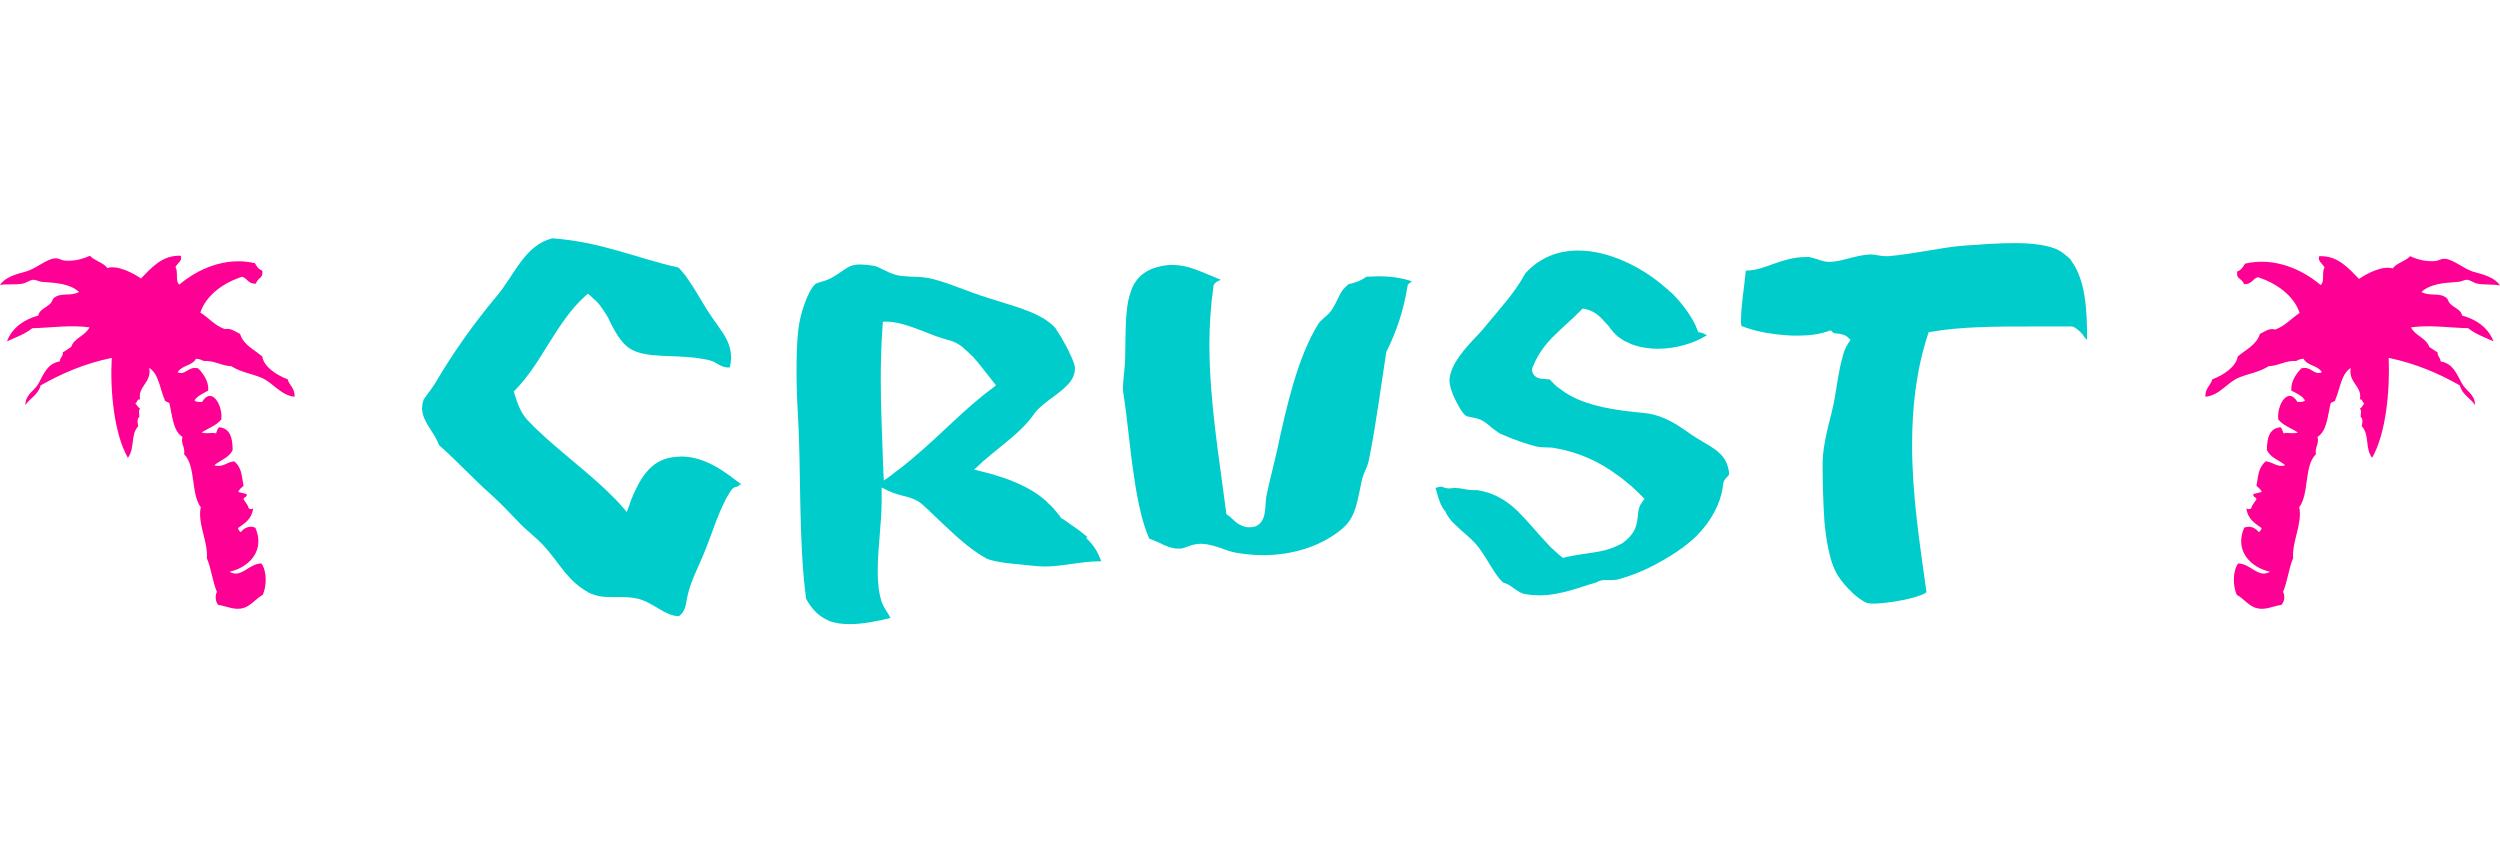 <?xml version="1.0" encoding="utf-8"?>
<!-- Generator: Adobe Illustrator 21.1.0, SVG Export Plug-In . SVG Version: 6.00 Build 0)  -->
<svg version="1.1" id="Layer_1" xmlns="http://www.w3.org/2000/svg" xmlns:xlink="http://www.w3.org/1999/xlink" x="0px" y="0px"
	 viewBox="0 0 572.8 197.6" style="enable-background:new 0 0 572.8 197.6;" xml:space="preserve">
<style type="text/css">
	.st0{fill:#00CCCC;}
	.st1{fill:#FF0094;}
</style>
<g>
	<g>
		<path class="st0" d="M169.9,111c-1.9-1.4-3.9-3-6.1-4.2c-2.4-1.3-4.9-2.2-7.7-2.2c-0.7,0-1.5,0.1-2.2,0.2
			c-2.5,0.4-4.3,1.6-5.8,3.4s-2.6,4.1-3.6,6.6l0,0l0,0l0,0v0.1c-0.1,0.2-0.2,0.4-0.2,0.6l-0.7,1.8l-1.2-1.4c-0.4-0.5-0.9-1-1.3-1.4
			l0,0l0,0l-0.1-0.1c-0.5-0.5-1-1-1.5-1.5c-5-4.9-11.2-9.4-16.4-14.4c-0.6-0.5-1.1-1.1-1.7-1.7c-0.2-0.2-0.3-0.3-0.5-0.5
			c-1.6-1.7-2.4-4-3-6l-0.2-0.6l0.5-0.5c2.9-3,5.2-6.7,7.6-10.6c2.4-3.8,4.8-7.6,8.2-10.7l0.7-0.6l0.7,0.6c0.2,0.2,0.4,0.3,0.4,0.4
			l0,0c0.8,0.6,1.4,1.3,1.9,2c0.5,0.7,1,1.4,1.4,2.1c0.2,0.3,0.4,0.7,0.5,1c0.8,1.6,1.6,3.1,2.5,4.3c0.9,1.2,1.9,2.2,3.5,2.8l0,0
			l0,0c0.1,0.1,0.2,0.1,0.3,0.1l0,0l0,0l0.2,0.1c2.2,0.7,4.7,0.8,7.4,0.9s5.7,0.2,8.9,0.9c0.9,0.2,1.7,0.7,2.4,1.1s1.4,0.6,2,0.6
			c0.1,0,0.2,0,0.4,0c0.2-0.8,0.3-1.6,0.3-2.3c0-2-0.7-3.8-1.8-5.5c-1.1-1.7-2.5-3.5-3.7-5.4c-1.6-2.6-3-5.1-4.5-7.2
			c-0.3-0.5-0.6-0.9-1-1.3c-0.4-0.5-0.7-0.9-1.1-1.2c-4.9-1.1-9.4-2.6-14-3.9c-4.6-1.3-9.4-2.4-14.9-2.8c-3.2,0.9-5.2,2.8-7.1,5.3
			c-1.9,2.5-3.5,5.5-5.8,8.2c-5.1,6.1-9.7,12.6-13.9,19.7c-0.7,1.2-1.8,2.5-2.4,3.4c-0.2,0.3-0.3,0.5-0.3,0.6l0,0
			c-0.2,0.6-0.3,1.2-0.3,1.7c0,1.4,0.6,2.8,1.5,4.2c0.8,1.3,1.8,2.7,2.4,4.3c4.3,3.8,7.9,7.8,12,11.4c2,1.8,4.1,4,6,6
			c1.9,2.1,4.4,3.8,6.3,6c1.7,1.9,3.1,4,4.6,5.8c1.5,1.8,3.1,3.3,5.1,4.4l0.1,0.1l0,0c0.6,0.3,1.1,0.5,1.8,0.7l0,0
			c1.3,0.4,2.7,0.4,4.3,0.4h0.7c1.4,0,2.8,0,4.3,0.3c2,0.4,3.6,1.5,5.2,2.4c1.5,0.9,2.8,1.6,4.5,1.7c0.3-0.2,0.6-0.5,0.8-0.7
			c0.2-0.3,0.4-0.7,0.6-1.1c0.3-0.9,0.4-2,0.7-3.2c0.7-3,2.3-6.1,3.6-9.2c1.1-2.6,2-5.3,3-7.9c1-2.5,2-4.9,3.5-7l0.1-0.1l0.1-0.1
			c0.4-0.3,0.9-0.4,1.3-0.5C169.3,111,169.6,111,169.9,111"/>
		<path class="st0" d="M279.8,125.6c1.3,0.5,2.5,0.9,3.7,1.1c2,0.3,3.9,0.5,5.9,0.5c6.7,0,12.9-2,17.3-5.4c1.9-1.4,2.8-2.7,3.5-4.4
			c0.7-1.7,1.1-3.8,1.7-6.8c0.2-1.1,0.6-2.1,1-3s0.7-1.8,0.8-2.5c1.6-8,2.6-15.9,3.9-24.3v-0.2l0.1-0.1c2.2-4.4,3.9-9.3,4.8-15
			l0.1-0.3l0.2-0.2l0.1-0.1l0,0c0.2-0.2,0.5-0.4,0.7-0.4c-2.5-0.9-5.2-1.2-7.8-1.2c-0.9,0-1.8,0.1-2.7,0.1c-1.1,0.8-2.5,1.4-4.1,1.7
			c-1.1,0.9-1.6,1.6-2,2.4c-0.5,0.9-0.9,2-1.8,3.4c-0.5,0.8-1.2,1.4-1.8,1.9c-0.6,0.5-1.1,1-1.4,1.5c-4.6,7.4-7.2,18.6-9.4,28.9
			c-0.9,4-1.9,7.6-2.5,10.8c-0.1,0.7-0.1,1.6-0.2,2.5s-0.2,2-0.8,2.9c-0.4,0.6-1,1.1-1.7,1.3l0,0h-0.1h-0.1
			c-0.3,0.1-0.6,0.1-0.8,0.1h-0.3c-1.1,0-1.9-0.5-2.6-0.9c-0.9-0.7-1.6-1.5-2.1-1.8l-0.4-0.3l-0.1-0.5v-0.2
			c-1.5-11.8-3.8-25.1-3.8-38.2c0-4.4,0.3-8.8,0.9-13.1v-0.1v-0.1c0.1-0.4,0.3-0.7,0.6-0.9c0.2-0.2,0.5-0.3,0.7-0.4
			c0.2-0.1,0.3-0.1,0.4-0.2c-1.8-0.7-3.5-1.5-5.1-2.1c-2-0.8-4-1.3-6.1-1.3c-1.4,0-3,0.3-4.6,0.9c-1.6,0.7-2.8,1.6-3.6,2.8
			c-0.9,1.2-1.4,2.8-1.8,4.5c-0.7,3.6-0.6,8.1-0.7,12.8c0,2.5-0.5,5.1-0.5,7.1c0,0.5,0,1,0.1,1.4c0.9,5.7,1.4,12.1,2.3,18.1
			c0.8,5.8,1.9,11.2,3.6,15.1c0.8,0.3,1.5,0.6,2.2,0.9c0.4,0.2,0.7,0.3,1,0.5c1.2,0.5,2.2,0.9,3.6,0.9h0.3l0,0c0.4,0,1-0.2,1.8-0.5
			s1.7-0.6,2.8-0.6c0.1,0,0.3,0,0.4,0C277.2,124.7,278.5,125.2,279.8,125.6"/>
		<path class="st0" d="M249.1,123c-0.5-0.4-1-0.8-1.5-1.2c-0.2-0.1-0.3-0.3-0.4-0.3l0,0l0,0c-0.9-0.7-1.9-1.3-2.8-2
			c-0.3-0.2-0.7-0.5-1.1-0.7l-0.2-0.1l-0.1-0.2c-0.2-0.3-0.4-0.6-0.7-0.9c-0.6-0.7-1.1-1.4-1.8-2c-0.2-0.2-0.5-0.4-0.7-0.7l0,0
			c-2.1-1.9-4.7-3.4-7.7-4.6c-0.4-0.2-0.7-0.3-1-0.4c-0.8-0.3-1.6-0.6-2.4-0.8c-1.1-0.4-2.3-0.7-3.5-1l-2-0.5l1.5-1.4
			c0.3-0.3,0.6-0.6,0.9-0.8c4.1-3.6,8.6-6.5,11.5-10.8l0,0l0,0c1.2-1.5,2.9-2.7,4.4-3.8c1.6-1.2,3-2.3,3.9-3.6
			c0.6-0.9,0.9-1.8,0.9-2.9c0-0.2-0.1-0.7-0.3-1.2c-0.2-0.5-0.4-1.2-0.8-1.9c-0.6-1.4-1.4-2.8-2.1-4c-0.5-0.8-0.9-1.4-1.1-1.7l0,0
			l0,0v-0.1c-0.3-0.4-0.7-0.8-1.2-1.2c-1.5-1.3-3.7-2.4-6.2-3.3c-2.5-0.9-5.3-1.7-8.1-2.6c-2.6-0.8-5.2-1.8-7.6-2.7
			s-4.6-1.6-6.2-1.9c-1.3-0.2-2.5-0.3-3.8-0.3c-1.2-0.1-2.4-0.1-3.6-0.4c-1.1-0.3-2.1-0.8-2.9-1.2c-0.8-0.4-1.6-0.8-2.2-0.9
			c-1.3-0.2-2.3-0.3-3.1-0.3c-1.5,0-2.2,0.3-3.1,0.8c-0.8,0.5-1.8,1.3-3.2,2.1c-0.8,0.5-1.7,0.8-2.4,1c-0.7,0.2-1.3,0.4-1.5,0.5
			l-0.1,0.1c-0.9,0.8-1.8,2.6-2.5,4.6s-1.2,4.1-1.4,5.9c-0.3,2.7-0.4,5.9-0.4,9.3c0,3.2,0.1,6.6,0.3,9.7c0.8,13.5,0.1,29.1,1.9,42.6
			c1.4,2.6,3.1,4.1,5,4.9l0,0l0,0l0.1,0.1c1.5,0.6,3.1,0.8,4.9,0.8c2.8,0,6-0.6,9.3-1.4c0-0.1,0-0.2-0.1-0.2
			c-0.1-0.3-0.3-0.6-0.5-0.9c-0.4-0.7-1-1.5-1.4-2.6c-0.7-2.2-0.9-4.6-0.9-7.1c0-5.3,0.9-10.9,0.9-16.1c0-0.4,0-0.8,0-1.2v-1.8
			l1.6,0.8c0.9,0.4,2.1,0.8,3.3,1.1c1.3,0.3,2.6,0.7,3.7,1.4l0,0l0,0c0.5,0.4,1,0.8,1.4,1.2c0.6,0.5,1.1,1,1.7,1.6
			c3.3,3.1,6.9,6.7,10.4,9c0.4,0.3,0.8,0.5,1.3,0.8l0,0c0.2,0.1,0.4,0.2,0.5,0.3c0.9,0.5,2.7,0.8,4.6,1.1c1.9,0.2,4,0.4,5.9,0.6
			c1,0.1,1.9,0.2,2.9,0.2c2.2,0,4.2-0.3,6.3-0.6c2.1-0.3,4.2-0.6,6.6-0.6h0.1c-0.6-1.8-1.5-3.3-2.7-4.6l0,0l-0.1-0.1
			c-0.2-0.2-0.5-0.5-0.7-0.7l0.7-0.8l-0.7,0.8C249.3,123.2,249.2,123.1,249.1,123 M209.1,105L209.1,105c-0.2,0.2-0.4,0.4-0.7,0.6
			c-0.7,0.6-1.4,1.1-2.1,1.7c-0.7,0.5-1.4,1-2.1,1.6l-1.7,1.2l-0.1-2c0-0.8-0.1-1.7-0.1-2.5c-0.2-6.4-0.5-12.3-0.5-18.5
			c0-3.9,0.1-7.9,0.4-12.3l0.1-1.1h1.1c2.4,0.1,4.7,0.9,7.1,1.8c2.3,0.9,4.7,1.9,7.1,2.5c1.4,0.4,2.7,1.2,3.8,2.3
			c0.5,0.5,1.1,1,1.6,1.5l0,0l0,0c0.2,0.2,0.3,0.4,0.5,0.6l0.1,0.1l0,0c1.6,1.9,3,3.8,3.9,4.9l0.7,0.9l-0.9,0.7
			C220.8,93.8,215.4,99.8,209.1,105"/>
		<path class="st0" d="M368,132.9c0.3,0,0.6,0,0.9,0c0.6,0,1.1,0,1.6-0.1c3.2-0.8,6.8-2.3,10.1-4.2c3.3-1.8,6.3-4,8.2-5.9
			c3.2-3.2,5.6-7.5,6-11.8l0,0l0,0c0.1-0.7,0.5-1.2,0.8-1.5s0.5-0.5,0.5-0.6s0-0.1,0.1-0.2c-0.2-1.8-0.7-3-1.5-4
			c-0.3-0.4-0.8-0.8-1.2-1.2c-1.7-1.4-4.2-2.5-6.8-4.4c-3.6-2.6-6.7-4.1-10.2-4.4c-6.5-0.6-12.2-1.5-16.6-3.9
			c-0.4-0.2-0.8-0.5-1.2-0.7c-0.6-0.4-1.1-0.8-1.7-1.2l0,0l0,0c-0.2-0.2-0.4-0.3-0.6-0.5l-0.2-0.2l0,0c-0.3-0.2-0.4-0.5-0.6-0.6
			c-0.2-0.2-0.4-0.4-0.6-0.6c0,0-0.1,0-0.2,0c-0.2,0-0.6,0-1.1-0.1c-0.4,0-0.9,0-1.5-0.3c-0.4-0.2-0.8-0.5-1-1
			c-0.1-0.3-0.2-0.5-0.2-0.8v-0.2l0.1-0.2c0.1-0.2,0.1-0.4,0.2-0.5l0,0c1.2-2.9,3-5.2,5-7.1c2-2,4.1-3.7,5.9-5.6l0.4-0.4l0.6,0.1
			c1.1,0.2,2,0.7,2.8,1.3s1.4,1.4,2.1,2.1c0.1,0.1,0.2,0.2,0.3,0.3l0,0c0.2,0.2,0.4,0.5,0.6,0.8l0,0l0,0c0.7,0.9,1.4,1.7,2.4,2.3
			c0.5,0.4,1.1,0.7,1.7,0.9l0,0l0,0l0.1,0.1c2,0.9,4.3,1.3,6.7,1.3c4,0,8.2-1.2,11.2-3.1c-0.1,0-0.1-0.1-0.2-0.1l0,0l0,0l0,0l0,0
			l-0.2-0.1l0,0c-0.4-0.2-0.7-0.4-1.1-0.4l-0.5-0.1l-0.2-0.5c-0.1-0.3-0.3-0.6-0.4-1c-1.1-2.3-2.8-4.7-5-7c-0.3-0.3-0.6-0.6-0.9-0.8
			l0,0l0,0c-0.3-0.3-0.6-0.6-0.9-0.8l0,0c-5.5-4.9-13.2-8.6-20.1-8.6c-4.5,0-8.7,1.5-12.1,5.2c-2.5,4.6-5.7,7.9-9.2,12.2
			c-1,1.3-2.5,2.7-3.9,4.3s-2.7,3.3-3.5,5c-0.5,1.1-0.8,2.2-0.8,3.2l0,0c0,0.3,0.1,0.8,0.2,1.3s0.4,1.2,0.6,1.8
			c0.5,1.2,1.2,2.5,1.8,3.5c0.4,0.6,0.8,1.1,1.1,1.3c0.2,0.2,0.7,0.3,1.3,0.4l0,0l0,0c0.2,0,0.4,0.1,0.6,0.1l0,0
			c0.4,0.1,0.9,0.2,1.4,0.4c1.1,0.5,1.9,1.2,2.7,1.9c0.7,0.5,1.3,1,1.8,1.3c0.2,0.1,0.5,0.2,0.7,0.3l0,0l0,0
			c2.4,1.1,5.7,2.2,7.7,2.7c0.6,0.1,1.3,0.2,2,0.2s1.6,0,2.4,0.2c5.4,0.9,10.2,3.2,14.1,6.1c1.2,0.8,2.2,1.7,3.3,2.6
			c0.8,0.7,1.6,1.5,2.3,2.2l0.7,0.7l-0.6,0.8c-0.6,0.8-0.8,1.6-0.9,2.7c-0.1,1-0.2,2.2-0.7,3.4c-0.7,1.4-1.7,2.4-2.8,3.2
			c-1.2,0.7-2.5,1.2-3.8,1.6c-2.7,0.7-5.8,0.9-8.5,1.5l0,0l0,0h-0.1c-0.3,0.1-0.5,0.1-0.8,0.2l-0.5,0.1l-0.4-0.3
			c-0.5-0.4-1-0.8-1.5-1.3c-0.7-0.6-1.3-1.2-1.9-1.9c-2.1-2.2-3.9-4.5-6-6.6l0,0l-0.2-0.2c-0.2-0.2-0.3-0.4-0.5-0.5l0,0l-0.2-0.2
			c-2.4-2.2-5.1-3.9-8.9-4.5c-0.2,0-0.4,0-0.6,0c-1,0-1.9-0.1-2.6-0.3c-0.7-0.1-1.3-0.2-1.9-0.2h-0.2c-0.4,0-0.7,0.1-1.1,0.1
			c-0.3,0-0.6,0-0.9-0.1c-0.2-0.1-0.5-0.1-0.8-0.3c-0.1,0-0.1,0-0.2,0c-0.3,0-0.6,0.1-0.9,0.2c-0.1,0-0.3,0-0.4,0.1
			c0.4,1.1,0.5,2,0.8,2.6c0.3,0.9,0.5,1.5,1.3,2.6l0.1,0.1l0.1,0.1c0.1,0.4,0.3,0.7,0.6,1.1c0.2,0.4,0.5,0.7,0.8,1.1l0,0
			c0.1,0.2,0.3,0.3,0.4,0.4c0.2,0.2,0.4,0.4,0.6,0.6c1.6,1.6,3.8,3.1,5.4,5.3c1,1.4,1.9,2.9,2.7,4.2c0.8,1.3,1.6,2.5,2.6,3.5
			c0.8,0.3,1.5,0.6,2,1c0.2,0.2,0.5,0.3,0.7,0.5l0,0l0,0c0.9,0.6,1.6,1.1,2.4,1.2c1.1,0.2,2.3,0.3,3.3,0.3c2.5,0,4.8-0.5,7-1.1
			c2.2-0.6,4.3-1.4,6.2-1.9l0.3,1.1l-0.3-1.1C366.6,132.9,367.3,132.9,368,132.9"/>
		<path class="st0" d="M473.7,58.8c-0.6-0.5-1.2-1-1.9-1.4c-2.2-1.2-5.9-1.7-10.2-1.7c-3.7,0-7.8,0.3-11.9,0.6
			c-5,0.4-11.1,1.9-17.1,2.4c-0.1,0-0.3,0-0.4,0c-0.7,0-1.3-0.1-1.9-0.2c-0.6-0.1-1.1-0.2-1.6-0.2h-0.3c-1.6,0.1-3.3,0.5-4.8,0.9
			c-1.6,0.4-3,0.8-4.4,0.8c-0.1,0-0.3,0-0.4,0c-0.9-0.1-1.7-0.3-2.4-0.6c-0.7-0.2-1.3-0.4-1.8-0.5c-0.4,0-0.7,0-1,0
			c-2.5,0-4.8,0.7-7.1,1.5c-2.2,0.8-4.3,1.6-6.5,1.6c-0.4,4.2-1.1,8.1-1.1,11.5c0,0.4,0,0.8,0.1,1.2c0.6,0.2,1.3,0.5,2.1,0.7
			c0.4,0.1,0.9,0.3,1.4,0.4c2.9,0.7,6.2,1.1,9.3,1.1c2.6,0,5.1-0.3,7-1l0.7-0.2l0.5,0.5l0,0l0.1,0.1c0.1,0,0.4,0.1,0.7,0.1
			c0.4,0,0.8,0.1,1.2,0.2c0.4,0.1,1,0.3,1.4,0.7l0.6,0.6l-0.5,0.7c-0.2,0.4-0.5,0.8-0.7,1.3c-0.2,0.4-0.4,0.9-0.5,1.4l0,0l0,0
			c-0.1,0.2-0.1,0.5-0.2,0.8c-0.7,2.4-1.1,5.3-1.6,8.3c-0.4,2.8-1.2,5.4-1.8,8c-0.6,2.6-1.1,5.3-1.1,8.1l0,0c0,3.5,0.1,8.2,0.4,12.8
			c0.4,4.5,1.2,8.9,2.5,11.5c0.5,1.1,1.7,2.8,3.1,4.2c1.3,1.4,2.9,2.6,4,3.1h0.1l0,0c0.2,0.1,0.3,0.1,0.4,0.1s0.5,0.1,1,0.1
			c2.2,0,6.7-0.6,9.7-1.5c1-0.3,1.8-0.6,2.3-0.9c0.1-0.1,0.2-0.2,0.3-0.2c-1.5-10.8-3.3-22.2-3.3-33.7c0-8.5,0.9-17,3.6-25.3
			l0.2-0.6l0.7-0.1c6.9-1.2,14.9-1.2,23.4-1.2h2.1c2.1,0,4.2,0,6.3,0h0.2h0.2c0.3,0.1,0.6,0.2,0.8,0.4l0,0c0.8,0.5,1.3,1.1,1.7,1.6
			l0,0l0,0l0,0l0,0l0.2,0.3c0.1,0.2,0.2,0.3,0.3,0.4l0,0l0,0c0.1,0.1,0.2,0.2,0.4,0.3c0-3.5-0.1-6.9-0.6-10c-0.5-3.2-1.5-6-3-8l0,0
			l0,0C474.5,59.5,474.1,59.1,473.7,58.8l0.7-0.8L473.7,58.8z"/>
	</g>
	<path class="st1" d="M512.6,62.2c0.9-0.3,1.3-1,1.8-1.8c6.9-1.6,13.3,1.5,17.3,4.9c1-0.7,0.2-3,0.9-4c-0.4-0.9-1.7-1.5-1.2-2.6
		c4.3-0.2,6.8,2.9,9.1,5.2c1.9-1.3,5.4-3.1,7.7-2.4c1-1.3,2.9-1.6,4-2.8c1.8,0.8,3.7,1.3,5.9,1.1c0.7-0.1,1.3-0.6,2.1-0.5
		c2,0.1,4.6,2.6,7,3.1c2.2,0.6,4.5,1.3,5.6,3c-1.5-0.3-3.3-0.1-5.1-0.4c-0.8-0.1-1.6-0.8-2.4-0.9c-0.7,0-1.5,0.5-2.3,0.5
		c-2.9,0.2-6.2,0.4-8.2,2.3c2,1.1,4.1,0,5.8,1.4c0.3,0.3,0.4,0.9,0.7,1.2c0.9,1,2.7,1.5,2.8,2.8c3.1,0.8,6,2.7,7.2,5.9
		c-2-0.9-4.2-1.7-5.8-3c-4.2-0.1-8.8-0.8-13.1-0.2c1,2,3.5,2.4,4.2,4.5c0.7,0.4,1.2,0.9,1.9,1.2c-0.1,1,0.7,1.2,0.7,2.1
		c2.8,0.5,3.6,2.7,4.9,5.1c0.9,1.7,2.9,2.3,3,4.9c-1.1-1.6-3-2.4-3.5-4.5c-4.8-2.7-10-5-16.3-6.3c0.3,7.4-0.6,17.3-3.8,22.9
		c-1.7-2.3-0.5-5.2-2.4-7.3c0.3-0.7,0.2-2.2-0.2-1.9c-0.1-1.1,0.3-1.4-0.2-2.1c0.5-0.2,0.7-0.8,1-1.2c-0.5-0.1-0.3-1-1-0.9
		c0.6-3-2.7-3.8-2.1-7.2c-2.2,1.4-2.4,4.7-3.5,7.2c0,0.6-0.8,0.5-1.1,0.9c-0.7,2.8-0.8,6.3-3,7.7c0.4,1.7-0.6,2.1-0.4,4
		c-2.7,2.6-1.5,9.1-3.8,12.1c0.8,3.7-1.7,7.9-1.4,11.7c-1,2.3-1.3,5.4-2.3,7.7c0.5,1,0.3,2.3-0.4,3c-2.1,0.3-3.7,1.3-5.8,0.7
		c-1.7-0.5-3-2.3-4.4-3c-0.9-1.9-1-5.4,0.3-7.2c2.9,0,4.6,3.5,7.3,1.9c-4.5-1-8.2-4.9-5.9-10.1c1.5-0.6,2.7,0.2,3.3,1
		c0.4-0.1,0.5-0.5,0.7-0.9c-1.6-1.1-3.2-2.1-3.5-4.5c0.5,0.2,0.5,0.2,1.1,0c0.2-0.9,0.8-1.4,1.2-2.1c0-0.6-0.9-0.4-0.7-1.2
		c0.6-0.2,1-0.2,1.9-0.5c-0.2-0.6-0.8-1-1.2-1.4c0.5-2.9,0.5-4.1,2.1-5.6c1.7,0.1,2.6,1.5,4.5,0.9c-1.4-1.2-3.4-1.7-4.2-3.5
		c0-2.8,0.6-5,3.1-5.2c0.4,0.3,0.5,0.9,0.7,1.4c1.2-0.3,1.9,0.2,3.3-0.2c-1.5-1-3.4-1.6-4.5-3c-0.4-3.2,2.2-7.7,4.4-4
		c0.7,0,1.4,0,1.7-0.3c-0.2-0.9-2.3-1.9-3.1-2.3c-0.2-2,1.1-3.9,2.3-5.1c2.3-0.6,2.8,1.7,4.7,0.9c-0.9-1.6-3.4-1.5-4.2-3.1
		c-0.8,0-1.2,0.3-1.7,0.5c-2.6-0.1-3.9,1.1-6.3,1.2c-2.2,1.4-4.6,1.7-6.8,2.6c-2.7,1.1-4.4,4.1-7.7,4.4c-0.1-1.9,1.2-2.6,1.6-4
		c2.7-1,5.5-3,5.8-5.2c1.8-1.6,4.3-2.6,5.1-5.2c1.1-0.5,2.1-1.4,3.5-1c2.3-0.8,3.7-2.6,5.6-3.8c-1.3-3.9-5.2-6.8-9.6-8.2
		c-1.2,0.4-1.4,1.7-3.1,1.6C513.4,63.5,512.3,64,512.6,62.2"/>
	<path class="st1" d="M60.1,62c-0.9-0.3-1.3-1-1.7-1.7c-6.9-1.6-13.3,1.5-17.3,4.9c-1-0.7-0.2-3-0.9-4c0.4-0.9,1.7-1.5,1.2-2.6
		c-4.3-0.2-6.8,2.9-9.1,5.2c-1.9-1.3-5.4-3.1-7.7-2.4c-1-1.3-2.9-1.6-4-2.8c-1.8,0.8-3.7,1.3-5.9,1.1c-0.7-0.1-1.3-0.6-2.1-0.5
		c-2,0.1-4.6,2.6-7,3.1c-2.2,0.6-4.5,1.3-5.6,3c1.5-0.3,3.3,0,5.1-0.3c0.8-0.1,1.6-0.8,2.5-0.9c0.7,0,1.5,0.5,2.3,0.5
		c2.9,0.2,6.2,0.4,8.2,2.3c-2,1.1-4.1,0-5.8,1.4c-0.3,0.3-0.4,0.9-0.7,1.2c-1,1-2.7,1.5-2.8,2.8c-3.1,0.8-6,2.7-7.2,5.9
		c2-0.9,4.2-1.7,5.8-3c4.2-0.1,8.8-0.8,13.1-0.2c-1,2-3.5,2.4-4.2,4.5c-0.7,0.4-1.2,0.9-1.9,1.2c0.1,1-0.7,1.2-0.7,2.1
		c-2.8,0.5-3.6,2.7-4.9,5.1c-0.9,1.7-2.9,2.3-3,4.9c1.1-1.6,3-2.4,3.5-4.5c4.8-2.7,10-5,16.3-6.3c-0.4,7.4,0.5,17.3,3.7,22.9
		c1.7-2.3,0.5-5.2,2.4-7.3c-0.3-0.7-0.2-2.2,0.2-1.9c0.1-1.1-0.3-1.4,0.2-2.1c-0.5-0.2-0.7-0.8-1.1-1.2c0.5-0.1,0.3-1,1.1-0.9
		c-0.6-3,2.7-3.8,2.1-7.2c2.2,1.4,2.4,4.7,3.5,7.2c0,0.6,0.8,0.5,1.1,0.9c0.7,2.8,0.8,6.3,3,7.7c-0.4,1.7,0.6,2.1,0.4,4
		c2.7,2.6,1.5,9.1,3.8,12.1c-0.8,3.7,1.7,7.9,1.4,11.7c1,2.3,1.3,5.4,2.3,7.7c-0.5,1-0.3,2.3,0.3,3c2.1,0.3,3.7,1.3,5.8,0.7
		c1.7-0.5,3-2.3,4.4-3c0.9-1.9,1-5.4-0.3-7.2c-2.9,0-4.6,3.5-7.3,1.9c4.5-1,8.2-4.9,5.9-10.1c-1.5-0.6-2.7,0.2-3.3,1
		c-0.4-0.1-0.5-0.5-0.7-0.9c1.6-1.1,3.2-2.1,3.5-4.5c-0.5,0.2-0.5,0.2-1,0c-0.2-0.9-0.8-1.4-1.2-2.1c0-0.6,0.9-0.4,0.7-1.2
		c-0.6-0.2-1-0.2-1.9-0.5c0.2-0.6,0.8-1,1.2-1.4c-0.5-2.9-0.5-4.1-2.1-5.6c-1.7,0.1-2.6,1.5-4.6,0.9c1.4-1.2,3.4-1.7,4.2-3.5
		c0-2.8-0.6-5-3.1-5.2c-0.4,0.3-0.5,0.9-0.7,1.4c-1.2-0.3-1.9,0.2-3.3-0.2c1.5-1,3.4-1.6,4.5-3c0.4-3.2-2.2-7.7-4.4-4
		c-0.7,0-1.4,0-1.7-0.3c0.2-0.9,2.4-1.9,3.1-2.3c0.2-2-1.1-3.9-2.3-5.1c-2.3-0.6-2.8,1.7-4.7,0.9c0.9-1.6,3.4-1.5,4.2-3.1
		c0.8,0,1.2,0.3,1.8,0.5c2.6-0.1,3.9,1.1,6.3,1.2c2.2,1.4,4.6,1.7,6.8,2.6c2.7,1.1,4.5,4.1,7.7,4.4c0.1-1.9-1.2-2.6-1.6-4
		c-2.7-1-5.5-3-5.8-5.2c-1.8-1.6-4.3-2.6-5.1-5.2c-1.1-0.5-2.1-1.4-3.5-1.1c-2.3-0.8-3.7-2.6-5.6-3.8c1.3-3.9,5.2-6.8,9.6-8.2
		c1.2,0.4,1.4,1.7,3.1,1.6C59.3,63.3,60.3,63.9,60.1,62"/>
</g>
</svg>

